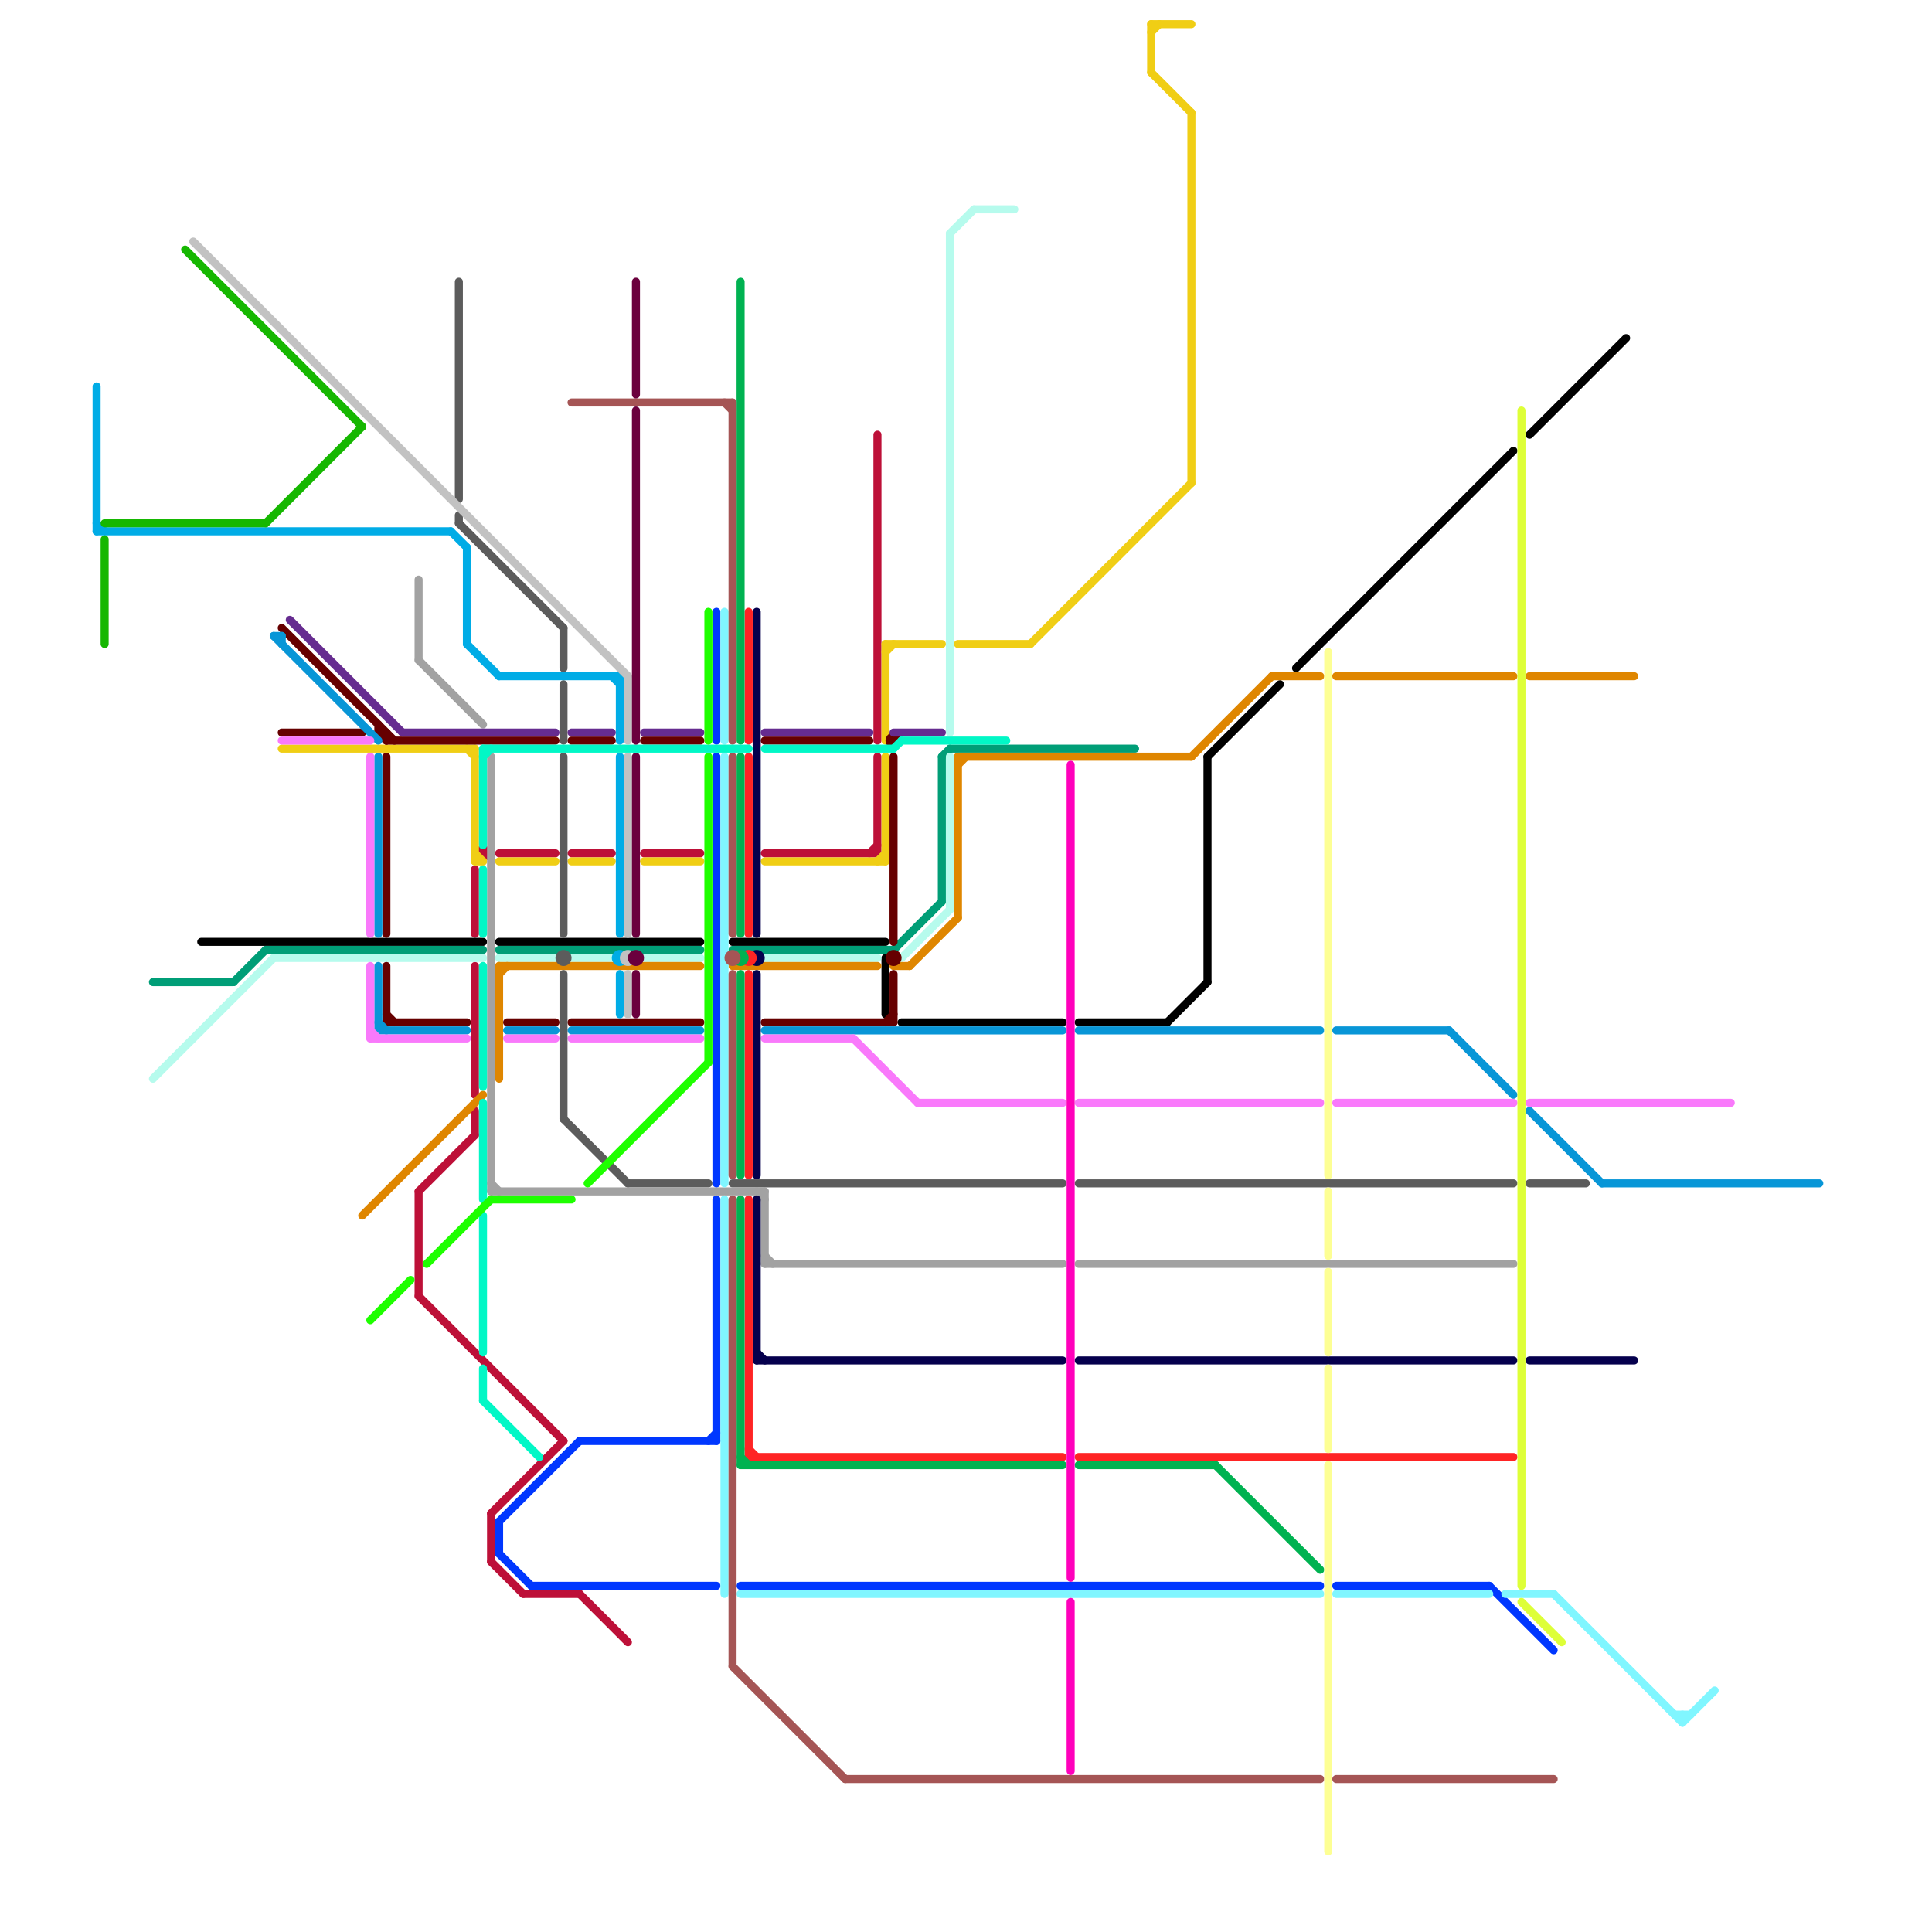
<svg version="1.1" xmlns="http://www.w3.org/2000/svg" viewBox="0 0 240 240">
<style>line { stroke-width: 1; fill: none; stroke-linecap: round; stroke-linejoin: round; } .c0 { stroke: #bd1038 } .c1 { stroke: #f0ce15 } .c2 { stroke: #000000 } .c3 { stroke: #009e77 } .c4 { stroke: #b6fbed } .c5 { stroke: #df8600 } .c6 { stroke: #660000 } .c7 { stroke: #0896d7 } .c8 { stroke: #f979fb } .c9 { stroke: #5c5c5c } .c10 { stroke: #a2a2a2 } .c11 { stroke: #05004d } .c12 { stroke: #ff2424 } .c13 { stroke: #00b251 } .c14 { stroke: #0037ff } .c15 { stroke: #80f6ff } .c16 { stroke: #a55555 } .c17 { stroke: #662c90 } .c18 { stroke: #02f7c6 } .c19 { stroke: #00ace6 } .c20 { stroke: #16b701 } .c21 { stroke: #ff00bb } .c22 { stroke: #fdff94 } .c23 { stroke: #deff38 } .c24 { stroke: #c2c2c2 } .c25 { stroke: #1eff00 } .c26 { stroke: #6b003e }</style><line class="c0" x1="52" y1="148" x2="59" y2="141"/><line class="c0" x1="52" y1="161" x2="70" y2="179"/><line class="c0" x1="61" y1="194" x2="65" y2="198"/><line class="c0" x1="95" y1="106" x2="109" y2="106"/><line class="c0" x1="65" y1="198" x2="72" y2="198"/><line class="c0" x1="109" y1="94" x2="109" y2="106"/><line class="c0" x1="71" y1="106" x2="76" y2="106"/><line class="c0" x1="61" y1="188" x2="61" y2="194"/><line class="c0" x1="108" y1="106" x2="109" y2="105"/><line class="c0" x1="59" y1="120" x2="59" y2="136"/><line class="c0" x1="80" y1="106" x2="87" y2="106"/><line class="c0" x1="59" y1="138" x2="59" y2="141"/><line class="c0" x1="62" y1="106" x2="69" y2="106"/><line class="c0" x1="61" y1="188" x2="70" y2="179"/><line class="c0" x1="72" y1="198" x2="78" y2="204"/><line class="c0" x1="59" y1="108" x2="59" y2="116"/><line class="c0" x1="109" y1="54" x2="109" y2="92"/><line class="c0" x1="52" y1="148" x2="52" y2="161"/><circle cx="60" cy="106" r="1" fill="#bd1038" /><line class="c1" x1="119" y1="80" x2="128" y2="80"/><line class="c1" x1="71" y1="107" x2="76" y2="107"/><line class="c1" x1="59" y1="93" x2="59" y2="107"/><line class="c1" x1="110" y1="81" x2="111" y2="80"/><line class="c1" x1="95" y1="107" x2="110" y2="107"/><line class="c1" x1="109" y1="107" x2="110" y2="106"/><line class="c1" x1="110" y1="80" x2="110" y2="92"/><line class="c1" x1="143" y1="3" x2="148" y2="3"/><line class="c1" x1="110" y1="94" x2="110" y2="107"/><line class="c1" x1="58" y1="93" x2="59" y2="94"/><line class="c1" x1="62" y1="107" x2="69" y2="107"/><line class="c1" x1="128" y1="80" x2="148" y2="60"/><line class="c1" x1="143" y1="3" x2="143" y2="9"/><line class="c1" x1="143" y1="4" x2="144" y2="3"/><line class="c1" x1="59" y1="106" x2="60" y2="107"/><line class="c1" x1="148" y1="14" x2="148" y2="60"/><line class="c1" x1="35" y1="93" x2="59" y2="93"/><line class="c1" x1="59" y1="107" x2="60" y2="107"/><line class="c1" x1="80" y1="107" x2="87" y2="107"/><line class="c1" x1="110" y1="80" x2="117" y2="80"/><line class="c1" x1="143" y1="9" x2="148" y2="14"/><line class="c2" x1="62" y1="117" x2="87" y2="117"/><line class="c2" x1="112" y1="127" x2="132" y2="127"/><line class="c2" x1="145" y1="127" x2="150" y2="122"/><line class="c2" x1="161" y1="83" x2="188" y2="56"/><line class="c2" x1="150" y1="94" x2="150" y2="122"/><line class="c2" x1="25" y1="117" x2="60" y2="117"/><line class="c2" x1="190" y1="54" x2="202" y2="42"/><line class="c2" x1="110" y1="119" x2="110" y2="126"/><line class="c2" x1="134" y1="127" x2="145" y2="127"/><line class="c2" x1="91" y1="117" x2="110" y2="117"/><line class="c2" x1="150" y1="94" x2="159" y2="85"/><line class="c3" x1="19" y1="122" x2="29" y2="122"/><line class="c3" x1="117" y1="94" x2="117" y2="112"/><line class="c3" x1="33" y1="118" x2="60" y2="118"/><line class="c3" x1="117" y1="94" x2="118" y2="93"/><line class="c3" x1="111" y1="118" x2="117" y2="112"/><line class="c3" x1="29" y1="122" x2="33" y2="118"/><line class="c3" x1="118" y1="93" x2="141" y2="93"/><line class="c3" x1="62" y1="118" x2="87" y2="118"/><line class="c3" x1="91" y1="118" x2="111" y2="118"/><line class="c4" x1="112" y1="119" x2="118" y2="113"/><line class="c4" x1="95" y1="119" x2="109" y2="119"/><line class="c4" x1="34" y1="119" x2="60" y2="119"/><line class="c4" x1="121" y1="26" x2="126" y2="26"/><line class="c4" x1="80" y1="119" x2="87" y2="119"/><line class="c4" x1="118" y1="29" x2="121" y2="26"/><line class="c4" x1="62" y1="119" x2="69" y2="119"/><line class="c4" x1="71" y1="119" x2="76" y2="119"/><line class="c4" x1="19" y1="134" x2="34" y2="119"/><line class="c4" x1="118" y1="94" x2="118" y2="113"/><line class="c4" x1="118" y1="29" x2="118" y2="91"/><line class="c5" x1="111" y1="120" x2="113" y2="120"/><line class="c5" x1="119" y1="94" x2="119" y2="114"/><line class="c5" x1="62" y1="121" x2="63" y2="120"/><line class="c5" x1="119" y1="95" x2="120" y2="94"/><line class="c5" x1="148" y1="94" x2="158" y2="84"/><line class="c5" x1="62" y1="120" x2="87" y2="120"/><line class="c5" x1="62" y1="120" x2="62" y2="134"/><line class="c5" x1="45" y1="151" x2="60" y2="136"/><line class="c5" x1="119" y1="94" x2="148" y2="94"/><line class="c5" x1="158" y1="84" x2="164" y2="84"/><line class="c5" x1="166" y1="84" x2="188" y2="84"/><line class="c5" x1="190" y1="84" x2="203" y2="84"/><line class="c5" x1="91" y1="120" x2="109" y2="120"/><line class="c5" x1="113" y1="120" x2="119" y2="114"/><line class="c6" x1="35" y1="91" x2="45" y2="91"/><line class="c6" x1="47" y1="90" x2="47" y2="91"/><line class="c6" x1="35" y1="78" x2="49" y2="92"/><line class="c6" x1="48" y1="94" x2="48" y2="116"/><line class="c6" x1="48" y1="92" x2="69" y2="92"/><line class="c6" x1="48" y1="120" x2="48" y2="127"/><line class="c6" x1="48" y1="127" x2="58" y2="127"/><line class="c6" x1="110" y1="127" x2="111" y2="126"/><line class="c6" x1="48" y1="126" x2="49" y2="127"/><line class="c6" x1="80" y1="92" x2="87" y2="92"/><line class="c6" x1="71" y1="127" x2="87" y2="127"/><line class="c6" x1="111" y1="94" x2="111" y2="117"/><line class="c6" x1="63" y1="127" x2="69" y2="127"/><line class="c6" x1="71" y1="92" x2="76" y2="92"/><line class="c6" x1="47" y1="91" x2="48" y2="92"/><line class="c6" x1="95" y1="92" x2="108" y2="92"/><line class="c6" x1="111" y1="121" x2="111" y2="127"/><line class="c6" x1="48" y1="91" x2="48" y2="92"/><line class="c6" x1="47" y1="91" x2="48" y2="91"/><line class="c6" x1="95" y1="127" x2="111" y2="127"/><circle cx="111" cy="92" r="1" fill="#660000" /><circle cx="111" cy="119" r="1" fill="#660000" /><line class="c7" x1="47" y1="128" x2="58" y2="128"/><line class="c7" x1="166" y1="128" x2="180" y2="128"/><line class="c7" x1="134" y1="128" x2="164" y2="128"/><line class="c7" x1="199" y1="147" x2="226" y2="147"/><line class="c7" x1="47" y1="120" x2="47" y2="128"/><line class="c7" x1="71" y1="128" x2="87" y2="128"/><line class="c7" x1="34" y1="79" x2="47" y2="92"/><line class="c7" x1="34" y1="79" x2="35" y2="79"/><line class="c7" x1="47" y1="127" x2="48" y2="128"/><line class="c7" x1="63" y1="128" x2="69" y2="128"/><line class="c7" x1="190" y1="138" x2="199" y2="147"/><line class="c7" x1="47" y1="94" x2="47" y2="116"/><line class="c7" x1="180" y1="128" x2="188" y2="136"/><line class="c7" x1="35" y1="79" x2="35" y2="80"/><line class="c7" x1="95" y1="128" x2="132" y2="128"/><line class="c8" x1="46" y1="129" x2="58" y2="129"/><line class="c8" x1="63" y1="129" x2="69" y2="129"/><line class="c8" x1="46" y1="128" x2="47" y2="129"/><line class="c8" x1="190" y1="137" x2="215" y2="137"/><line class="c8" x1="46" y1="94" x2="46" y2="116"/><line class="c8" x1="106" y1="129" x2="114" y2="137"/><line class="c8" x1="71" y1="129" x2="87" y2="129"/><line class="c8" x1="134" y1="137" x2="164" y2="137"/><line class="c8" x1="46" y1="120" x2="46" y2="129"/><line class="c8" x1="114" y1="137" x2="132" y2="137"/><line class="c8" x1="166" y1="137" x2="188" y2="137"/><line class="c8" x1="35" y1="92" x2="46" y2="92"/><line class="c8" x1="95" y1="129" x2="106" y2="129"/><line class="c9" x1="70" y1="78" x2="70" y2="83"/><line class="c9" x1="70" y1="121" x2="70" y2="139"/><line class="c9" x1="70" y1="85" x2="70" y2="92"/><line class="c9" x1="134" y1="147" x2="188" y2="147"/><line class="c9" x1="70" y1="139" x2="78" y2="147"/><line class="c9" x1="57" y1="65" x2="70" y2="78"/><line class="c9" x1="70" y1="94" x2="70" y2="116"/><line class="c9" x1="190" y1="147" x2="197" y2="147"/><line class="c9" x1="78" y1="147" x2="88" y2="147"/><line class="c9" x1="57" y1="64" x2="57" y2="65"/><line class="c9" x1="57" y1="35" x2="57" y2="62"/><line class="c9" x1="91" y1="147" x2="132" y2="147"/><circle cx="70" cy="119" r="1" fill="#5c5c5c" /><line class="c10" x1="61" y1="147" x2="62" y2="148"/><line class="c10" x1="134" y1="157" x2="188" y2="157"/><line class="c10" x1="52" y1="72" x2="52" y2="82"/><line class="c10" x1="52" y1="82" x2="60" y2="90"/><line class="c10" x1="95" y1="157" x2="132" y2="157"/><line class="c10" x1="61" y1="94" x2="61" y2="148"/><line class="c10" x1="95" y1="148" x2="95" y2="157"/><line class="c10" x1="61" y1="148" x2="95" y2="148"/><line class="c10" x1="95" y1="156" x2="96" y2="157"/><line class="c10" x1="94" y1="148" x2="95" y2="149"/><line class="c11" x1="94" y1="121" x2="94" y2="146"/><line class="c11" x1="94" y1="169" x2="132" y2="169"/><line class="c11" x1="94" y1="168" x2="95" y2="169"/><line class="c11" x1="190" y1="169" x2="203" y2="169"/><line class="c11" x1="134" y1="169" x2="188" y2="169"/><line class="c11" x1="94" y1="76" x2="94" y2="116"/><line class="c11" x1="94" y1="149" x2="94" y2="169"/><circle cx="94" cy="119" r="1" fill="#05004d" /><line class="c12" x1="93" y1="180" x2="94" y2="181"/><line class="c12" x1="93" y1="76" x2="93" y2="92"/><line class="c12" x1="93" y1="121" x2="93" y2="146"/><line class="c12" x1="93" y1="149" x2="93" y2="181"/><line class="c12" x1="134" y1="181" x2="188" y2="181"/><line class="c12" x1="93" y1="181" x2="132" y2="181"/><line class="c12" x1="93" y1="94" x2="93" y2="116"/><circle cx="93" cy="119" r="1" fill="#ff2424" /><line class="c13" x1="92" y1="35" x2="92" y2="92"/><line class="c13" x1="151" y1="182" x2="164" y2="195"/><line class="c13" x1="134" y1="182" x2="151" y2="182"/><line class="c13" x1="92" y1="94" x2="92" y2="116"/><line class="c13" x1="92" y1="149" x2="92" y2="182"/><line class="c13" x1="92" y1="181" x2="93" y2="182"/><line class="c13" x1="92" y1="182" x2="132" y2="182"/><line class="c13" x1="92" y1="121" x2="92" y2="146"/><circle cx="92" cy="119" r="1" fill="#00b251" /><line class="c14" x1="92" y1="197" x2="164" y2="197"/><line class="c14" x1="62" y1="189" x2="72" y2="179"/><line class="c14" x1="166" y1="197" x2="185" y2="197"/><line class="c14" x1="89" y1="94" x2="89" y2="147"/><line class="c14" x1="62" y1="193" x2="66" y2="197"/><line class="c14" x1="72" y1="179" x2="89" y2="179"/><line class="c14" x1="62" y1="189" x2="62" y2="193"/><line class="c14" x1="89" y1="149" x2="89" y2="179"/><line class="c14" x1="89" y1="76" x2="89" y2="92"/><line class="c14" x1="66" y1="197" x2="89" y2="197"/><line class="c14" x1="185" y1="197" x2="193" y2="205"/><line class="c14" x1="88" y1="179" x2="89" y2="178"/><line class="c15" x1="92" y1="198" x2="164" y2="198"/><line class="c15" x1="90" y1="76" x2="90" y2="92"/><line class="c15" x1="187" y1="198" x2="193" y2="198"/><line class="c15" x1="208" y1="213" x2="210" y2="213"/><line class="c15" x1="209" y1="214" x2="213" y2="210"/><line class="c15" x1="209" y1="213" x2="209" y2="214"/><line class="c15" x1="90" y1="94" x2="90" y2="147"/><line class="c15" x1="193" y1="198" x2="209" y2="214"/><line class="c15" x1="166" y1="198" x2="185" y2="198"/><line class="c15" x1="90" y1="149" x2="90" y2="198"/><line class="c16" x1="91" y1="94" x2="91" y2="116"/><line class="c16" x1="105" y1="221" x2="164" y2="221"/><line class="c16" x1="91" y1="149" x2="91" y2="207"/><line class="c16" x1="90" y1="50" x2="91" y2="51"/><line class="c16" x1="91" y1="50" x2="91" y2="92"/><line class="c16" x1="71" y1="50" x2="91" y2="50"/><line class="c16" x1="166" y1="221" x2="193" y2="221"/><line class="c16" x1="91" y1="121" x2="91" y2="146"/><line class="c16" x1="91" y1="207" x2="105" y2="221"/><circle cx="91" cy="119" r="1" fill="#a55555" /><line class="c17" x1="111" y1="91" x2="117" y2="91"/><line class="c17" x1="50" y1="91" x2="69" y2="91"/><line class="c17" x1="71" y1="91" x2="76" y2="91"/><line class="c17" x1="80" y1="91" x2="87" y2="91"/><line class="c17" x1="95" y1="91" x2="108" y2="91"/><line class="c17" x1="36" y1="77" x2="50" y2="91"/><line class="c18" x1="60" y1="93" x2="60" y2="105"/><line class="c18" x1="60" y1="174" x2="67" y2="181"/><line class="c18" x1="60" y1="137" x2="60" y2="149"/><line class="c18" x1="60" y1="108" x2="60" y2="116"/><line class="c18" x1="60" y1="94" x2="61" y2="93"/><line class="c18" x1="60" y1="120" x2="60" y2="135"/><line class="c18" x1="111" y1="93" x2="112" y2="92"/><line class="c18" x1="60" y1="151" x2="60" y2="168"/><line class="c18" x1="60" y1="93" x2="93" y2="93"/><line class="c18" x1="95" y1="93" x2="111" y2="93"/><line class="c18" x1="112" y1="92" x2="125" y2="92"/><line class="c18" x1="60" y1="170" x2="60" y2="174"/><line class="c19" x1="58" y1="80" x2="62" y2="84"/><line class="c19" x1="77" y1="94" x2="77" y2="116"/><line class="c19" x1="77" y1="84" x2="77" y2="92"/><line class="c19" x1="76" y1="84" x2="77" y2="85"/><line class="c19" x1="58" y1="68" x2="58" y2="80"/><line class="c19" x1="12" y1="65" x2="13" y2="66"/><line class="c19" x1="12" y1="66" x2="56" y2="66"/><line class="c19" x1="62" y1="84" x2="77" y2="84"/><line class="c19" x1="77" y1="121" x2="77" y2="126"/><line class="c19" x1="56" y1="66" x2="58" y2="68"/><line class="c19" x1="12" y1="48" x2="12" y2="66"/><circle cx="77" cy="119" r="1" fill="#00ace6" /><line class="c20" x1="33" y1="65" x2="45" y2="53"/><line class="c20" x1="23" y1="31" x2="45" y2="53"/><line class="c20" x1="13" y1="65" x2="33" y2="65"/><line class="c20" x1="13" y1="67" x2="13" y2="80"/><line class="c21" x1="133" y1="95" x2="133" y2="196"/><line class="c21" x1="133" y1="199" x2="133" y2="220"/><line class="c22" x1="165" y1="170" x2="165" y2="180"/><line class="c22" x1="165" y1="158" x2="165" y2="168"/><line class="c22" x1="165" y1="182" x2="165" y2="230"/><line class="c22" x1="165" y1="148" x2="165" y2="156"/><line class="c22" x1="165" y1="81" x2="165" y2="146"/><line class="c23" x1="189" y1="51" x2="189" y2="197"/><line class="c23" x1="189" y1="199" x2="194" y2="204"/><line class="c24" x1="24" y1="30" x2="78" y2="84"/><line class="c24" x1="78" y1="94" x2="78" y2="116"/><line class="c24" x1="78" y1="84" x2="78" y2="92"/><line class="c24" x1="78" y1="121" x2="78" y2="126"/><circle cx="78" cy="119" r="1" fill="#c2c2c2" /><line class="c25" x1="61" y1="149" x2="71" y2="149"/><line class="c25" x1="53" y1="157" x2="61" y2="149"/><line class="c25" x1="88" y1="76" x2="88" y2="92"/><line class="c25" x1="73" y1="147" x2="88" y2="132"/><line class="c25" x1="46" y1="164" x2="51" y2="159"/><line class="c25" x1="88" y1="94" x2="88" y2="132"/><line class="c26" x1="79" y1="51" x2="79" y2="92"/><line class="c26" x1="79" y1="94" x2="79" y2="116"/><line class="c26" x1="79" y1="35" x2="79" y2="49"/><line class="c26" x1="79" y1="121" x2="79" y2="126"/><circle cx="79" cy="119" r="1" fill="#6b003e" />


</svg>


